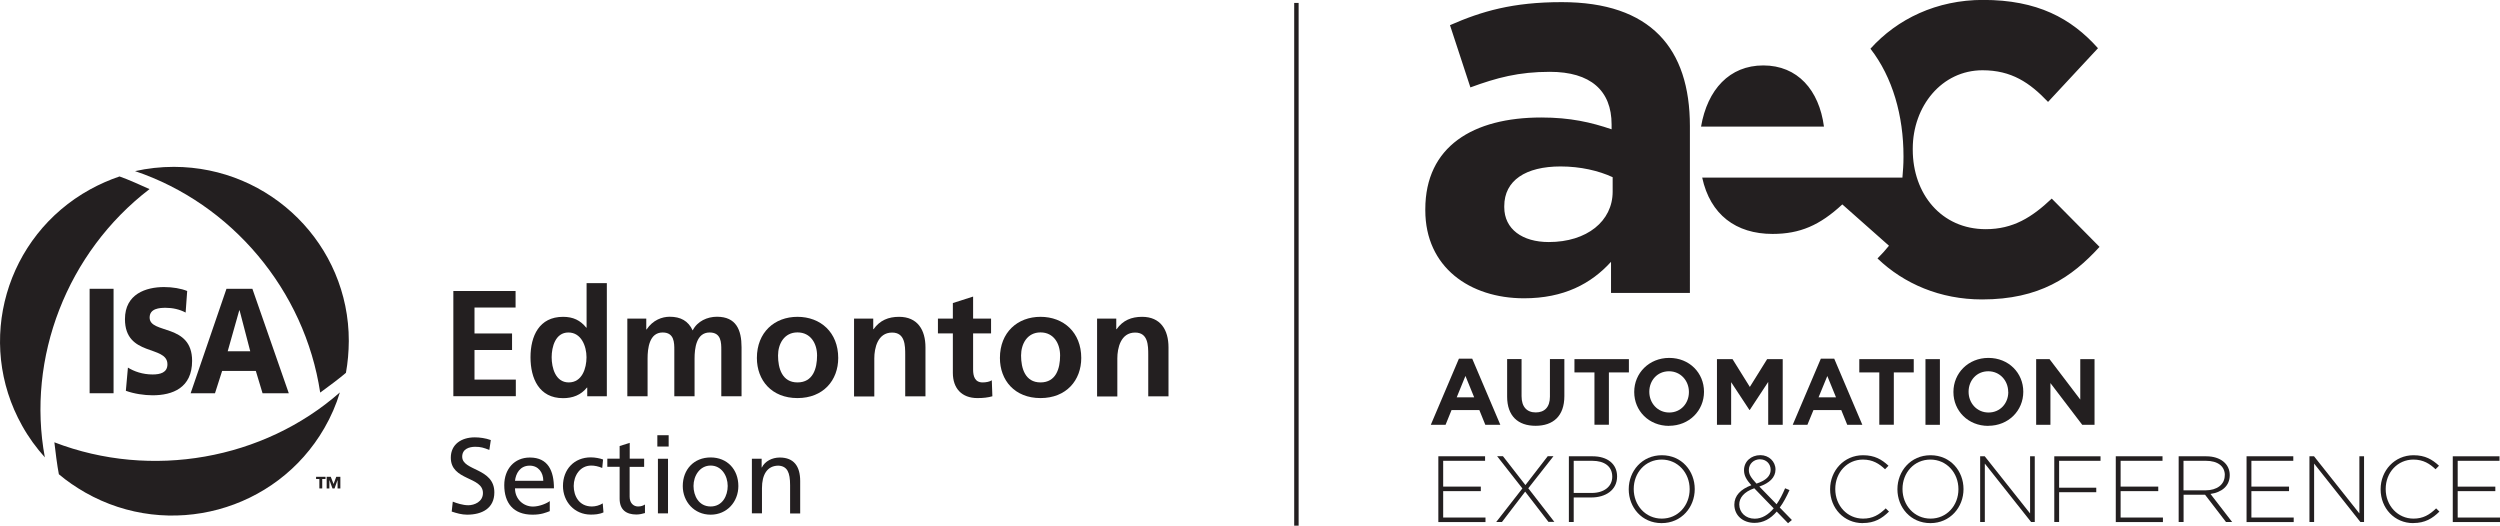<?xml version="1.0" encoding="UTF-8"?><svg id="Layer_2" xmlns="http://www.w3.org/2000/svg" viewBox="0 0 304.9 64.11"><g id="Layer_1-2"><path d="M181.15,51.81l-.73-1.8h-3.39l-.73,1.8h-1.8l3.43-8.07h1.62l3.43,8.07h-1.84ZM178.72,45.86l-1.06,2.6h2.13l-1.06-2.6Z" style="fill:#231f20;"/><path d="M187.28,51.93c-2.15,0-3.47-1.2-3.47-3.56v-4.58h1.76v4.53c0,1.3.65,1.98,1.73,1.98s1.73-.65,1.73-1.92v-4.59h1.76v4.52c0,2.43-1.36,3.62-3.51,3.62Z" style="fill:#231f20;"/><path d="M196.22,45.42v6.38h-1.76v-6.38h-2.44v-1.62h6.64v1.62h-2.44Z" style="fill:#231f20;"/><path d="M203.56,51.94c-2.47,0-4.25-1.84-4.25-4.12v-.03c0-2.27,1.8-4.14,4.27-4.14s4.24,1.84,4.24,4.12v.02c0,2.28-1.8,4.14-4.27,4.14ZM205.98,47.8c0-1.37-1.01-2.52-2.43-2.52s-2.4,1.12-2.4,2.49v.02c0,1.37,1.01,2.52,2.43,2.52s2.4-1.12,2.4-2.49v-.03Z" style="fill:#231f20;"/><path d="M215.65,51.81v-5.23l-2.25,3.42h-.04l-2.23-3.39v5.2h-1.73v-8.01h1.9l2.11,3.39,2.11-3.39h1.9v8.01h-1.75Z" style="fill:#231f20;"/><path d="M225.29,51.81l-.73-1.8h-3.39l-.74,1.8h-1.79l3.43-8.07h1.63l3.43,8.07h-1.84ZM222.86,45.86l-1.07,2.6h2.13l-1.06-2.6Z" style="fill:#231f20;"/><path d="M230.97,45.42v6.38h-1.77v-6.38h-2.44v-1.62h6.64v1.62h-2.44Z" style="fill:#231f20;"/><path d="M234.83,51.81v-8.01h1.76v8.01h-1.76Z" style="fill:#231f20;"/><path d="M242.49,51.94c-2.47,0-4.25-1.84-4.25-4.12v-.03c0-2.27,1.8-4.14,4.27-4.14s4.25,1.84,4.25,4.12v.02c0,2.28-1.8,4.14-4.27,4.14ZM244.92,47.8c0-1.37-1.01-2.52-2.43-2.52s-2.4,1.12-2.4,2.49v.02c0,1.37,1.01,2.52,2.43,2.52s2.41-1.12,2.41-2.49v-.03Z" style="fill:#231f20;"/><path d="M253.95,51.81l-3.88-5.09v5.09h-1.74v-8.01h1.63l3.75,4.93v-4.93h1.74v8.01h-1.5Z" style="fill:#231f20;"/><path d="M175.42,63.66v-8.01h5.7v.55h-5.11v3.15h4.59v.55h-4.59v3.22h5.16v.55h-5.76Z" style="fill:#231f20;"/><path d="M188.86,63.66l-2.85-3.7-2.83,3.7h-.7l3.19-4.09-3.08-3.93h.71l2.74,3.52,2.72-3.52h.7l-3.07,3.91,3.18,4.1h-.71Z" style="fill:#231f20;"/><path d="M194.1,60.67h-2.17v2.99h-.59v-8.01h2.91c1.76,0,2.97.91,2.97,2.45v.02c0,1.68-1.45,2.55-3.12,2.55ZM196.63,58.13c0-1.27-.98-1.93-2.43-1.93h-2.27v3.92h2.2c1.49,0,2.5-.78,2.5-1.97v-.02Z" style="fill:#231f20;"/><path d="M202.65,63.8c-2.42,0-4.01-1.93-4.01-4.12v-.02c0-2.19,1.61-4.14,4.04-4.14s4.01,1.93,4.01,4.12t0,.02c0,2.19-1.61,4.14-4.04,4.14ZM206.07,59.65c0-1.98-1.44-3.6-3.42-3.6s-3.4,1.6-3.4,3.58v.02c0,1.98,1.44,3.6,3.42,3.6s3.4-1.6,3.4-3.58v-.02Z" style="fill:#231f20;"/><path d="M218.08,63.82l-1.39-1.43c-.75.88-1.64,1.38-2.71,1.38-1.41,0-2.46-.9-2.46-2.23,0-1.09.77-1.87,2.07-2.36-.6-.68-.89-1.17-.89-1.84,0-1.04.84-1.83,2-1.83,1.04,0,1.84.78,1.84,1.75s-.74,1.66-1.97,2.08l2.1,2.16c.39-.55.73-1.21,1.04-1.95l.54.22c-.37.82-.75,1.54-1.19,2.13l1.48,1.52-.47.39ZM213.95,59.55c-1.27.44-1.83,1.18-1.83,1.97,0,.98.78,1.74,1.88,1.74.89,0,1.66-.48,2.32-1.26l-2.37-2.45ZM214.68,56.01c-.81,0-1.39.57-1.39,1.31,0,.51.22.9.93,1.66,1.14-.37,1.73-.92,1.73-1.69,0-.72-.55-1.27-1.27-1.27Z" style="fill:#231f20;"/><path d="M227.18,63.8c-2.29,0-3.98-1.82-3.98-4.12v-.02c0-2.26,1.7-4.14,4.01-4.14,1.43,0,2.29.52,3.11,1.28l-.42.43c-.7-.67-1.5-1.18-2.7-1.18-1.92,0-3.37,1.57-3.37,3.58v.02c0,2.03,1.47,3.6,3.39,3.6,1.16,0,1.95-.45,2.76-1.25l.4.39c-.85.84-1.76,1.4-3.18,1.4Z" style="fill:#231f20;"/><path d="M235.43,63.8c-2.42,0-4.02-1.93-4.02-4.12v-.02c0-2.19,1.61-4.14,4.04-4.14s4.02,1.93,4.02,4.12t0,.02c0,2.19-1.62,4.14-4.04,4.14ZM238.85,59.65c0-1.98-1.44-3.6-3.42-3.6s-3.4,1.6-3.4,3.58v.02c0,1.98,1.44,3.6,3.42,3.6s3.4-1.6,3.4-3.58v-.02Z" style="fill:#231f20;"/><path d="M247.71,63.66l-5.64-7.12v7.12h-.57v-8.01h.56l5.53,6.97v-6.97h.57v8.01h-.45Z" style="fill:#231f20;"/><path d="M251.13,56.2v3.28h4.53v.55h-4.53v3.63h-.59v-8.01h5.64v.55h-5.05Z" style="fill:#231f20;"/><path d="M258.04,63.66v-8.01h5.7v.55h-5.11v3.15h4.59v.55h-4.59v3.22h5.16v.55h-5.76Z" style="fill:#231f20;"/><path d="M271.48,63.66l-2.55-3.32h-2.62v3.32h-.6v-8.01h3.37c1.73,0,2.86.94,2.86,2.28v.02c0,1.34-1,2.1-2.35,2.29l2.64,3.42h-.75ZM271.34,57.95c0-1.08-.85-1.75-2.3-1.75h-2.74v3.6h2.7c1.34,0,2.33-.68,2.33-1.83v-.02Z" style="fill:#231f20;"/><path d="M273.99,63.66v-8.01h5.7v.55h-5.11v3.15h4.59v.55h-4.59v3.22h5.16v.55h-5.76Z" style="fill:#231f20;"/><path d="M287.87,63.66l-5.64-7.12v7.12h-.57v-8.01h.56l5.53,6.97v-6.97h.57v8.01h-.45Z" style="fill:#231f20;"/><path d="M294.32,63.8c-2.29,0-3.98-1.82-3.98-4.12v-.02c0-2.26,1.7-4.14,4.01-4.14,1.43,0,2.29.52,3.11,1.28l-.42.43c-.7-.67-1.5-1.18-2.7-1.18-1.93,0-3.38,1.57-3.38,3.58v.02c0,2.03,1.48,3.6,3.39,3.6,1.16,0,1.94-.45,2.76-1.25l.4.39c-.84.84-1.76,1.4-3.18,1.4Z" style="fill:#231f20;"/><path d="M299.14,63.66v-8.01h5.7v.55h-5.1v3.15h4.59v.55h-4.59v3.22h5.16v.55h-5.76Z" style="fill:#231f20;"/><path d="M250.23,24.22c-2.42,2.29-4.71,3.73-8.05,3.73-5.43,0-8.9-4.32-8.9-9.69v-.13c0-5.17,3.53-9.56,8.51-9.56,3.53,0,5.76,1.51,7.99,3.86l6.09-6.55c-3.27-3.66-7.4-5.89-14.01-5.89-5.66,0-10.46,2.31-13.74,5.95,2.72,3.5,4.03,8.2,4.03,13.1v.13c0,.98-.06,1.57-.13,2.49h-24.42c.98,4.52,4.12,6.87,8.58,6.87,3.34,0,5.76-1.05,8.51-3.6l5.69,5.04c-.44.55-.91,1.06-1.4,1.55,3.22,3.09,7.65,5,12.75,5,7,0,10.93-2.69,14.33-6.41l-5.83-5.89ZM190.46.26c-5.96,0-9.75,1.11-13.62,2.81l2.49,7.59c3.21-1.18,5.89-1.9,9.69-1.9,4.97,0,7.53,2.29,7.53,6.42v.59c-2.49-.85-5.04-1.44-8.58-1.44-8.31,0-14.14,3.53-14.14,11.19v.13c0,6.94,5.43,10.73,12.04,10.73,4.84,0,8.18-1.77,10.61-4.45v3.8h9.62V15.38c0-9.49-4.78-15.12-15.64-15.12ZM196.68,23.37c0,3.6-3.14,6.15-7.79,6.15-3.21,0-5.43-1.57-5.43-4.25v-.13c0-3.14,2.62-4.84,6.87-4.84,2.42,0,4.65.52,6.35,1.31v1.77ZM215.05,7.98c-4.12,0-6.81,2.94-7.59,7.46h14.99c-.59-4.45-3.21-7.46-7.4-7.46Z" style="fill:#231f20;"/><line x1="158.11" y1=".36" x2="158.11" y2="64.11" style="fill:#231f20; stroke:#231f20; stroke-miterlimit:10; stroke-width:.54px;"/><path d="M6.63,53.94c.11.99.35,2.91.55,3.9.98.83,2.07,1.57,3.22,2.23,10.24,5.82,23.3,2.3,29.16-7.86.81-1.4,1.44-2.86,1.89-4.35-9.3,8.18-22.97,10.65-34.83,6.08Z" style="fill:#231f20;"/><path d="M39.05,47.88c.82-.59,2.38-1.75,3.14-2.41.23-1.26.34-2.56.35-3.88.02-11.71-9.53-21.22-21.33-21.24-1.63,0-3.22.18-4.74.52,11.76,3.96,20.7,14.52,22.58,27.01Z" style="fill:#231f20;"/><path d="M18.23,23.06c-.92-.42-2.69-1.21-3.65-1.54-1.22.41-2.42.94-3.59,1.58C.68,28.79-3.04,41.69,2.7,51.92c.79,1.42,1.73,2.7,2.77,3.86-2.25-12.12,2.69-25,12.77-32.72Z" style="fill:#231f20;"/><rect x="10.93" y="35.22" width="2.92" height="12.74" style="fill:#231f20;"/><path d="M15.6,44.83c.75.47,1.8.84,3.01.84.93,0,1.81-.22,1.81-1.24,0-2.38-5.18-.88-5.18-5.51,0-3.07,2.57-3.91,4.77-3.91,1.05,0,2.09.18,2.82.48l-.19,2.63c-.75-.4-1.6-.58-2.43-.58-.74,0-1.96.07-1.96,1.19,0,2.06,5.18.67,5.18,5.28,0,3.3-2.39,4.2-4.82,4.2-1.02,0-2.29-.19-3.26-.55l.25-2.81Z" style="fill:#231f20;"/><path d="M29.21,37.85h-.03l-1.41,4.99h2.75l-1.3-4.99ZM27.63,35.22h3.15l4.44,12.74h-3.2l-.82-2.72h-4.11l-.87,2.72h-2.97l4.37-12.74Z" style="fill:#231f20;"/><polygon points="38.95 58.42 38.55 58.42 38.55 58.15 39.7 58.15 39.7 58.42 39.3 58.42 39.3 59.57 38.95 59.57 38.95 58.42" style="fill:#231f20;"/><polygon points="39.84 58.15 40.34 58.15 40.68 59.03 41.01 58.15 41.51 58.15 41.51 59.57 41.17 59.57 41.17 58.56 41.16 58.56 40.8 59.57 40.55 59.57 40.18 58.56 40.17 58.56 40.17 59.57 39.84 59.57 39.84 58.15" style="fill:#231f20;"/><path d="M55.3,35.49h7.58v2.02h-5.01v3.16h4.58v2.02h-4.58v3.61h5.04v2.02h-7.62v-12.84Z" style="fill:#231f20;"/><path d="M71.62,47.27h-.04c-.74.92-1.75,1.29-2.91,1.29-2.91,0-3.97-2.39-3.97-4.99s1.07-4.93,3.97-4.93c1.23,0,2.1.42,2.83,1.32h.04v-5.43h2.47v13.8h-2.39v-1.07ZM69.36,46.64c1.64,0,2.17-1.73,2.17-3.07s-.63-3.02-2.21-3.02-2.04,1.75-2.04,3.02.46,3.07,2.08,3.07Z" style="fill:#231f20;"/><path d="M76.52,38.86h2.3v1.32h.04c.77-1.16,1.9-1.55,2.82-1.55,1.32,0,2.26.5,2.8,1.67.57-1.14,1.8-1.67,2.96-1.67,2.34,0,3,1.6,3,3.72v5.98h-2.47v-5.65c0-.88,0-2.13-1.42-2.13-1.64,0-1.84,1.95-1.84,3.18v4.6h-2.47v-5.65c0-.88,0-2.13-1.42-2.13-1.64,0-1.84,1.95-1.84,3.18v4.6h-2.47v-9.48Z" style="fill:#231f20;"/><path d="M97.26,38.64c2.82,0,4.97,1.9,4.97,5.02,0,2.72-1.82,4.89-4.97,4.89s-4.95-2.17-4.95-4.89c0-3.13,2.15-5.02,4.95-5.02ZM97.26,46.64c1.89,0,2.39-1.69,2.39-3.28,0-1.45-.77-2.82-2.39-2.82s-2.37,1.4-2.37,2.82c0,1.56.5,3.28,2.37,3.28Z" style="fill:#231f20;"/><path d="M104.16,38.86h2.34v1.29h.04c.77-1.09,1.82-1.51,3.11-1.51,2.24,0,3.22,1.58,3.22,3.72v5.98h-2.47v-5.06c0-1.16-.02-2.72-1.6-2.72-1.78,0-2.17,1.93-2.17,3.15v4.64h-2.47v-9.48Z" style="fill:#231f20;"/><path d="M116.21,40.66h-1.82v-1.8h1.82v-1.9l2.47-.79v2.69h2.19v1.8h-2.19v4.42c0,.81.22,1.56,1.16,1.56.44,0,.86-.09,1.12-.26l.07,1.95c-.52.15-1.09.22-1.82.22-1.93,0-3-1.2-3-3.07v-4.82Z" style="fill:#231f20;"/><path d="M126.9,38.64c2.82,0,4.97,1.9,4.97,5.02,0,2.72-1.82,4.89-4.97,4.89s-4.95-2.17-4.95-4.89c0-3.13,2.15-5.02,4.95-5.02ZM126.9,46.64c1.89,0,2.39-1.69,2.39-3.28,0-1.45-.77-2.82-2.39-2.82s-2.37,1.4-2.37,2.82c0,1.56.5,3.28,2.37,3.28Z" style="fill:#231f20;"/><path d="M133.8,38.86h2.34v1.29h.04c.77-1.09,1.82-1.51,3.11-1.51,2.24,0,3.22,1.58,3.22,3.72v5.98h-2.47v-5.06c0-1.16-.02-2.72-1.6-2.72-1.78,0-2.17,1.93-2.17,3.15v4.64h-2.47v-9.48Z" style="fill:#231f20;"/><path d="M59.67,54.87c-.67-.26-1.03-.38-1.71-.38-.73,0-1.59.26-1.59,1.21,0,1.75,3.92,1.35,3.92,4.35,0,1.95-1.5,2.72-3.33,2.72-.64,0-1.27-.18-1.87-.38l.13-1.21c.44.18,1.23.44,1.89.44.74,0,1.79-.42,1.79-1.49,0-2.04-3.92-1.48-3.92-4.31,0-1.62,1.28-2.48,2.93-2.48.6,0,1.32.1,1.95.33l-.18,1.2Z" style="fill:#231f20;"/><path d="M67.05,62.34c-.47.17-1.01.43-2.1.43-2.36,0-3.45-1.44-3.45-3.6,0-1.97,1.24-3.37,3.12-3.37,2.22,0,2.94,1.62,2.94,3.76h-4.75c0,1.32,1.03,2.22,2.19,2.22.81,0,1.75-.42,2.05-.67v1.23ZM66.26,58.64c0-1.02-.6-1.85-1.66-1.85-1.2,0-1.7.99-1.79,1.85h3.45Z" style="fill:#231f20;"/><path d="M73.44,57.07c-.47-.2-.94-.29-1.33-.29-1.37,0-2.14,1.23-2.14,2.49,0,1.19.64,2.5,2.22,2.5.42,0,.94-.13,1.32-.38l.09,1.1c-.51.24-1.1.27-1.54.27-2.01,0-3.4-1.58-3.4-3.49,0-2.02,1.36-3.49,3.4-3.49.5,0,1.14.12,1.49.26l-.1,1.02Z" style="fill:#231f20;"/><path d="M78.55,56.94h-1.76v3.64c0,.77.47,1.19,1.03,1.19.38,0,.65-.12.84-.24v1.04c-.27.08-.65.18-1.04.18-1.27,0-2.05-.6-2.05-1.93v-3.89h-1.5v-.99h1.5v-1.54l1.23-.39v1.93h1.76v.99Z" style="fill:#231f20;"/><path d="M81.55,54.46h-1.38v-1.38h1.38v1.38ZM80.24,55.95h1.23v6.66h-1.23v-6.66Z" style="fill:#231f20;"/><path d="M86.67,55.79c2.02,0,3.38,1.46,3.38,3.49,0,1.91-1.38,3.49-3.38,3.49s-3.4-1.58-3.4-3.49c0-2.02,1.36-3.49,3.4-3.49ZM86.67,61.77c1.44,0,2.08-1.31,2.08-2.5,0-1.27-.77-2.49-2.08-2.49s-2.09,1.23-2.09,2.49c0,1.19.64,2.5,2.09,2.5Z" style="fill:#231f20;"/><path d="M91.7,55.95h1.19v1.06h.03c.37-.76,1.25-1.21,2.18-1.21,1.72,0,2.49,1.07,2.49,2.86v3.96h-1.23v-3.45c0-1.55-.34-2.31-1.41-2.38-1.4,0-2.02,1.12-2.02,2.74v3.08h-1.23v-6.66Z" style="fill:#231f20;"/></g></svg>